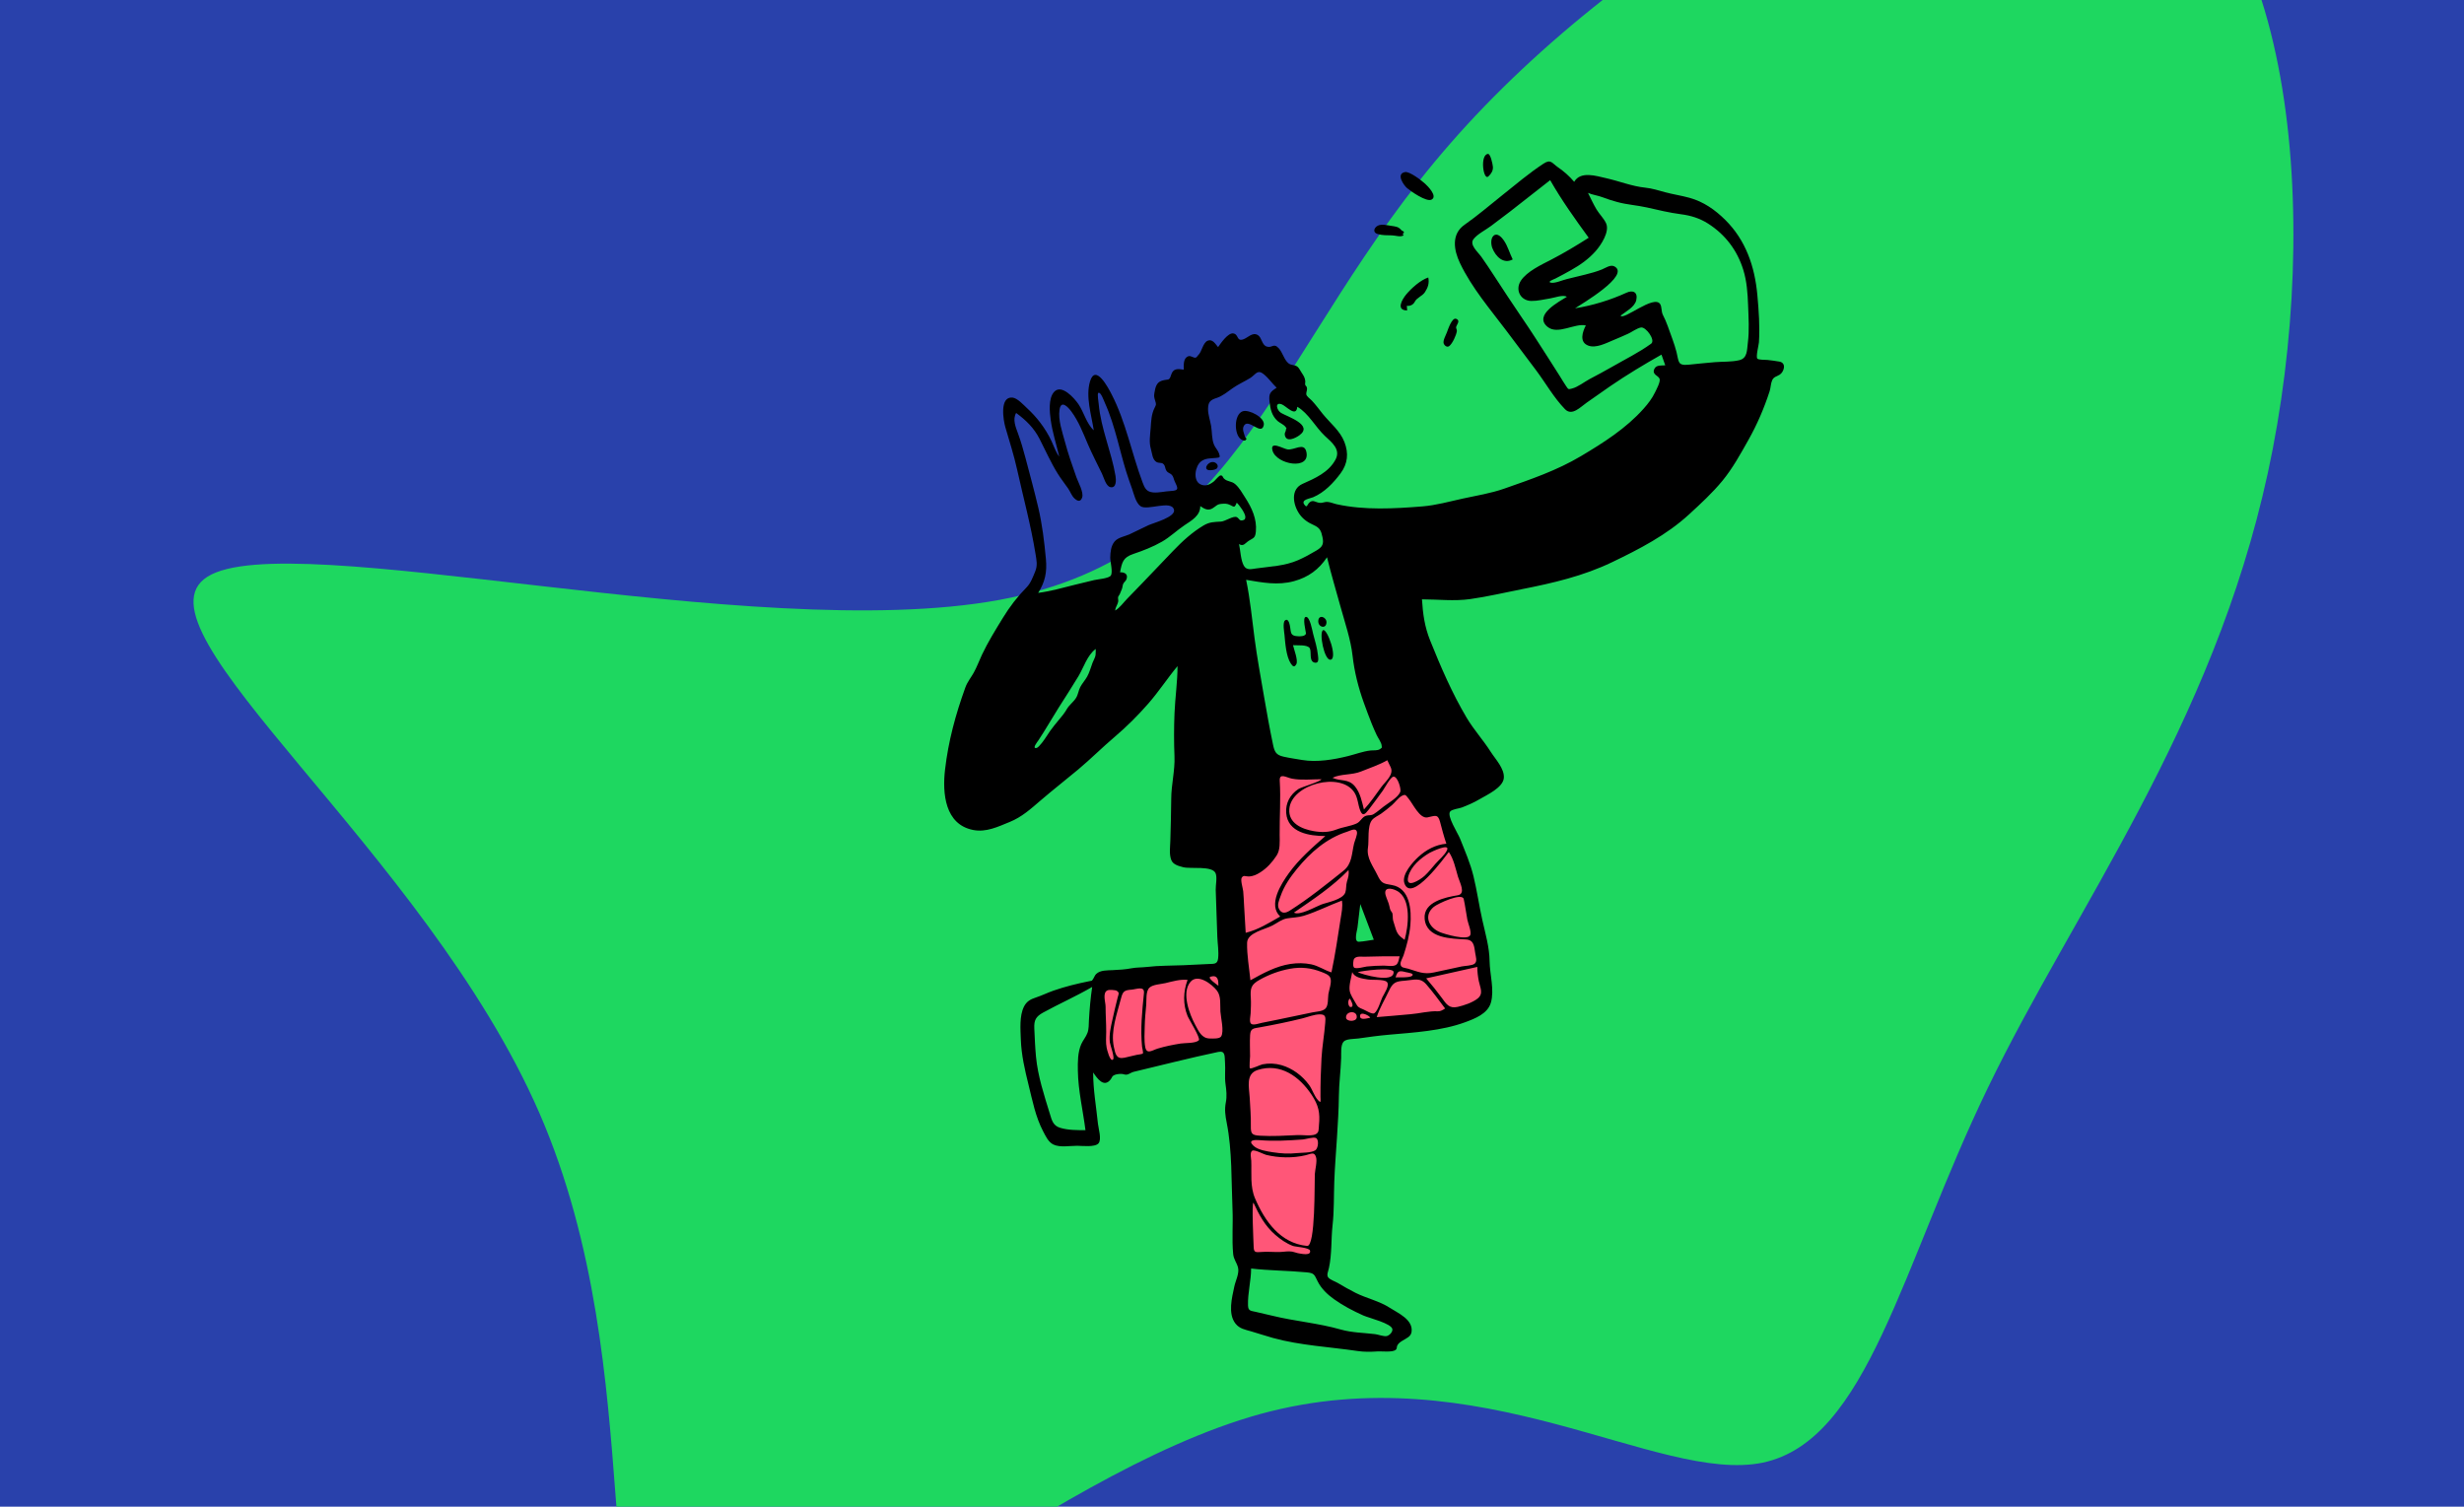 <?xml version="1.0" encoding="UTF-8"?>
<svg width="3871px" height="2367px" viewBox="0 0 3871 2367" version="1.1" xmlns="http://www.w3.org/2000/svg" xmlns:xlink="http://www.w3.org/1999/xlink">
    <!-- Generator: Sketch 57.1 (83088) - https://sketch.com -->
    <title>composition-12</title>
    <desc>Created with Sketch.</desc>
    <g id="composition-12" stroke="none" stroke-width="1" fill="none" fill-rule="evenodd">
        <rect fill="#2941AB" x="0" y="0" width="3871" height="2367"></rect>
        <path d="M3330.803,-281.633 C3605.473,-173.033 3649.802,342.165 3562.882,742.681 C3475.961,1143.198 3258.659,1428.164 3123.063,1708.786 C2987.466,1988.539 2934.445,2263.08 2769.295,2297.832 C2604.146,2331.715 2325.999,2126.678 1980.054,2221.378 C1633.241,2316.946 1217.759,2711.38 1066.517,2672.284 C914.406,2633.188 1026.534,2160.562 847.477,1748.751 C668.42,1336.94 197.31,986.814 325.952,906.016 C453.726,825.217 1182.122,1013.747 1569.788,942.505 C1956.586,871.264 2002.654,541.12 2278.193,225.746 C2552.862,-89.628 3057.003,-389.364 3330.803,-281.633 Z" id="Path" fill="#1ED760" fill-rule="nonzero"></path>
        <g id="Character/selfie" transform="translate(818, 190)">
            <path d="M1356.641,995.541 C1359.901,994.26 1369.496,988.196 1373.014,988.876 C1378.799,989.995 1388.389,1006.545 1392.317,1011.248 C1404.977,1026.418 1417.639,1041.588 1430.302,1056.758 C1435.369,1062.829 1442.677,1069.204 1446.287,1076.231 C1449.065,1081.636 1450.017,1089.09 1451.675,1094.884 C1472.265,1166.852 1492.402,1239.285 1507.399,1312.657 C1510.628,1328.449 1513.69,1344.352 1515.485,1360.383 C1516.37,1368.307 1518.697,1379.95 1515.247,1387.609 C1511.355,1396.239 1498.835,1399.826 1490.7,1402.501 C1474.877,1407.709 1458.308,1410.808 1441.916,1413.592 C1402.418,1420.295 1362.426,1424.188 1322.507,1427.339 C1310.312,1428.301 1297.758,1428.284 1285.64,1429.924 C1279.852,1430.706 1281.587,1429.153 1279.763,1433.039 C1277.223,1438.444 1278.908,1449.723 1278.606,1455.616 L1278.606,1455.616 L1276.476,1497.201 C1274.539,1535.011 1272.602,1572.821 1270.667,1610.631 C1268.703,1648.964 1266.742,1687.297 1264.775,1725.631 C1264.033,1740.154 1263.289,1754.68 1262.546,1769.206 C1262.149,1776.968 1263.332,1786.993 1261.25,1794.509 C1259.674,1800.194 1262.265,1798.518 1255.294,1798.856 C1239.149,1799.635 1222.422,1797.681 1206.273,1797.102 C1187.958,1796.448 1169.64,1795.792 1151.32,1795.138 C1146.089,1794.95 1140.243,1796.434 1138.135,1792.683 C1135.569,1788.117 1137.523,1775.562 1137.342,1770.462 C1136.834,1756.253 1136.325,1742.04 1135.817,1727.831 L1135.817,1727.831 L1131.631,1610.804 C1129.728,1557.605 1127.822,1504.403 1125.918,1451.199 C1105.55,1455.3 1085.179,1459.398 1064.809,1463.496 C1034.711,1469.553 1004.61,1475.61 974.51,1481.664 C960.705,1484.443 944.31,1490.782 930.055,1488.737 C915.896,1486.706 910.044,1480.659 909.248,1467.221 C908.395,1452.815 908.728,1438.297 908.921,1423.88 C909.239,1400.296 909.916,1376.718 910.807,1353.149 C951.023,1349.529 991.242,1345.906 1031.458,1342.283 C1052.872,1340.353 1074.288,1338.426 1095.7,1336.496 C1100.56,1336.059 1112.54,1336.998 1114.709,1333.334 C1118.082,1327.639 1114.328,1308.916 1114.227,1302.475 C1113.906,1282.18 1113.588,1261.884 1113.268,1241.589 C1112.097,1166.912 1110.926,1092.238 1109.752,1017.561 C1119.381,1017.877 1129.01,1018.164 1138.638,1018.434 C1180.529,1019.616 1222.627,1021.329 1264.53,1020.041 C1285.544,1019.396 1305.454,1013.728 1325.292,1007.039 C1335.841,1003.484 1346.282,999.612 1356.641,995.541 Z M1316.216,1197.293 L1294.816,1301.952 L1368.048,1297.1 L1316.216,1197.293 Z" id="Accent" fill="#FF5678"></path>
            <g id="Ink" stroke-width="1" transform="translate(665.34, 51.771)" fill="#000000">
                <path d="M1262.561,296.725 C1261.065,308.366 1262.13,321.057 1248.987,324.125 C1236.825,326.968 1223.479,326.17 1211.078,327.165 C1197.143,328.285 1183.248,329.815 1169.341,331.192 C1151.808,332.929 1154.309,326.192 1150.476,311.22 C1146.973,297.548 1141.383,283.904 1136.733,270.569 C1134.572,264.372 1131.991,258.671 1129.045,252.83 C1126.375,247.543 1127.645,240.35 1124.768,235.906 C1114.953,220.744 1067.079,262.206 1062.631,254.034 C1070.731,247.728 1084.751,240.673 1087.235,229.882 C1090.158,217.201 1082.099,213.415 1071.972,218.051 C1047.052,229.466 1018.294,238.387 991.117,242.547 C999.906,236.672 1079.403,190.371 1052.724,176.637 C1046.71,173.542 1038.68,179.368 1033.256,181.572 C1024.65,185.072 1015.661,187.418 1006.677,189.711 C997.21,192.127 987.72,194.451 978.2,196.648 C971.524,198.19 959.622,203.664 953.117,202.313 C946.513,200.94 958.212,196.841 960.128,195.875 C968.481,191.667 976.699,187.146 984.853,182.567 C999.321,174.443 1012.683,165.032 1023.687,152.471 C1031.989,142.993 1045.698,122.296 1039.918,109.19 C1036.569,101.593 1029.228,94.572 1024.915,87.375 C1019.88,78.969 1015.815,70.009 1011.442,61.251 C1018.762,64.469 1026.978,65.293 1034.449,68.181 C1041.92,71.071 1049.507,73.41 1057.28,75.558 C1072.873,79.867 1088.421,80.633 1103.874,84.128 C1121.366,88.083 1139.593,92.506 1157.364,94.791 C1172.837,96.778 1186.751,101.013 1200.01,109.448 C1227.084,126.679 1245.864,151.433 1255.365,182.044 C1260.93,199.977 1262.284,218.687 1262.939,237.344 C1263.631,257.016 1265.081,277.14 1262.561,296.725 M1110.616,298.172 C1091.71,311.952 1069.669,322.721 1049.38,334.444 C1037.769,341.15 1025.913,347.417 1014.071,353.704 C1005.667,358.164 995.456,366.373 986.207,368.661 C980.354,370.109 980.79,370.22 977.087,364.885 C973.548,359.79 970.457,354.306 967.144,349.06 C961.036,339.387 954.871,329.75 948.705,320.113 C934.883,298.51 921.087,276.911 906.563,255.768 C891.994,234.553 878.017,212.947 863.903,191.431 C857.343,181.428 850.823,171.386 843.862,161.658 C838.545,154.229 824.918,142.899 831.389,134.153 C837.401,126.029 851.095,119.28 859.196,113.131 C869.093,105.623 879.051,98.192 888.922,90.646 C910.144,74.424 930.809,57.496 952.011,41.252 C970.004,72.808 991.172,102.391 1012.524,131.728 C993.215,144.048 973.709,155.759 953.362,166.306 C938.335,174.096 915.345,184.622 905.853,199.399 C896.502,213.949 905.686,230.738 922.354,231.005 C932.322,231.164 942.258,228.524 952.03,227.016 C959.085,225.927 971.965,220.843 978.326,224.427 C966.893,231.72 925.416,252.977 947.775,271.612 C963.756,284.934 990.775,265.494 1008.038,269.495 C1002.776,279.592 997.307,295.699 1011.912,301.19 C1024.067,305.762 1039.976,297.243 1050.915,292.724 C1058.82,289.46 1066.674,286.086 1074.447,282.523 C1080.627,279.688 1088.028,273.946 1094.632,272.723 C1102.337,271.294 1118.027,292.767 1110.616,298.172 M759.147,1042.376 C769.965,1040.403 775.519,1035.93 778.926,1049.062 C781.978,1060.826 785.002,1072.156 788.934,1083.701 C772.037,1085.16 757.133,1093.227 744.812,1104.574 C736.037,1112.66 718.586,1131.958 722.913,1145.497 C733.423,1178.399 786.508,1104.588 792.816,1096.7 C800.538,1107.985 803.378,1122.759 807.216,1135.665 C809.948,1144.849 820.087,1162.456 806.684,1164.689 C787.869,1167.825 752.57,1174.829 754.801,1201.474 C757.437,1232.923 797.449,1232.745 819.897,1234.159 C832.553,1234.954 832.611,1245.094 834.413,1256.441 C835.22,1261.516 837.738,1268.374 833.428,1272.09 C829.602,1275.388 817.882,1275.479 812.902,1276.546 C798.384,1279.663 783.875,1282.84 769.358,1285.954 C752.878,1289.49 744.164,1284.538 728.758,1280.024 C723.053,1278.353 717.324,1279.058 716.904,1272.673 C716.647,1268.754 720.482,1262.697 721.737,1258.821 C726.71,1243.488 730.944,1227.704 732.372,1211.602 C734.452,1188.207 731.854,1153.13 703.043,1148.565 C689.337,1146.393 686.701,1145.685 680.514,1132.823 C673.82,1118.915 663.195,1106.034 665.764,1090.011 C667.621,1078.402 664.487,1056.432 671.898,1046.803 C675.324,1042.351 682.003,1039.695 686.561,1036.429 C692.37,1032.262 697.964,1027.801 703.378,1023.135 C707.932,1019.214 713.483,1011.547 718.646,1008.715 C724.954,1005.251 725.147,1007.612 729.676,1013.021 C736.362,1021.008 746.992,1044.594 759.147,1042.376 M789.722,1094.352 C785.973,1101.917 777.309,1108.95 771.792,1115.266 C766.241,1121.618 760.988,1128.33 754.796,1134.087 C747.982,1140.424 723.781,1155.729 729.112,1135.128 C733.261,1119.103 748.787,1106.125 762.453,1098.128 C765.098,1096.577 796.066,1081.552 789.722,1094.352 M816.198,1170.638 C818.598,1181.364 819.889,1192.42 821.937,1203.222 C822.988,1208.745 828.797,1222.087 826.428,1227.398 C822.417,1236.401 786.308,1225.743 778.822,1222.646 C761.005,1215.27 752.825,1196.338 769.257,1182.855 C775.488,1177.746 813.799,1159.917 816.198,1170.638 M839.87,1299.452 C841.882,1309.692 847.766,1319.184 838.039,1326.925 C829.963,1333.352 816.731,1337.738 806.78,1340.026 C793.216,1343.143 788.855,1335.544 781.675,1325.769 C773.955,1315.258 765.737,1305.103 757.21,1295.235 C783.988,1289.242 810.763,1283.247 837.543,1277.254 C837.526,1284.714 838.432,1292.142 839.87,1299.452 M775.709,1346.973 C761.745,1346.25 746.72,1350.453 732.558,1351.559 C714.871,1352.939 697.234,1354.948 679.533,1356.135 C684.067,1341.666 692.213,1328.763 698.586,1315.097 C704.978,1301.382 709.467,1299.898 724.173,1298.841 C737.801,1297.86 747.411,1293.171 757.468,1304.73 C767.932,1316.751 777.408,1329.816 786.961,1342.56 C783.711,1344.735 779.827,1347.187 775.709,1346.973 M675.89,1349.926 C672.445,1352.435 661.819,1345.301 658.239,1343.918 C651.274,1341.228 649.729,1340.361 646.094,1333.568 C642.971,1327.727 638.003,1321.089 637.025,1314.422 C635.733,1305.635 639.622,1294.064 641.039,1285.333 C644.809,1294.423 657.186,1295.478 665.549,1296.964 C671.874,1298.092 690.614,1296.297 695.382,1300.801 C700.651,1305.778 690.951,1319.654 688.423,1324.88 C685.407,1331.119 681.682,1345.708 675.89,1349.926 M669.139,1357.135 C664.993,1357.807 653.059,1361.93 653.298,1354.357 C653.565,1345.708 669.985,1355.039 669.139,1357.135 M648.11,1356.682 C647.354,1363.966 631.678,1363.361 631.319,1356.954 C630.71,1346.127 649.315,1345.05 648.11,1356.682 M630.187,1160.264 C626.18,1171.676 601.771,1175.759 592.396,1179.273 C583.836,1182.482 558.261,1197.295 549.433,1191.921 C579.314,1171.387 609.934,1151.265 635.252,1125.047 C636.288,1131.524 634.709,1136.934 632.799,1143.064 C631.076,1148.597 631.963,1155.208 630.187,1160.264 M622.757,1201.881 C618.456,1229.835 614.237,1258.159 608.419,1285.834 C597.331,1282.447 588.187,1275.58 576.538,1273.189 C565.908,1271.006 554.926,1270.953 544.21,1272.548 C521.369,1275.944 501.008,1287.241 481.08,1298.248 C479.239,1279.078 475.427,1258.561 475.878,1239.323 C476.251,1223.342 503.602,1218.611 516.008,1212.009 C523.513,1208.016 530.3,1202.399 538.851,1201.006 C547.65,1199.571 556.141,1199.614 564.834,1196.933 C585.383,1190.594 604.723,1180.543 624.855,1173.052 C626.501,1182.648 624.214,1192.424 622.757,1201.881 M603.554,1320.191 C602.641,1326.545 603.793,1337.885 598.95,1342.729 C594.389,1347.291 584.648,1347.44 578.634,1348.675 C560.314,1352.445 542.01,1356.251 523.716,1360.138 C515.531,1361.877 507.344,1363.539 499.126,1365.093 C495.206,1365.832 485.373,1369.592 482.072,1366.473 C478.94,1363.51 481.273,1354.049 481.441,1350.08 C481.779,1342.15 482.227,1334.197 481.728,1326.265 C480.774,1311.05 481.622,1305.224 495.784,1297.352 C510.83,1288.987 526.371,1283.262 543.306,1280.162 C560.453,1277.023 576.789,1278.741 593.11,1285.321 C597.651,1287.151 604.462,1289.408 606.578,1294.305 C609.452,1300.967 604.523,1313.439 603.554,1320.191 M582.928,1565.444 C576.213,1569.654 561.6,1568.936 553.885,1569.791 C541.429,1571.167 528.893,1570.381 516.519,1568.459 C507.204,1567.014 493.302,1565.013 486.164,1558.473 C476.02,1549.183 487.725,1548.757 495.488,1549.409 C518.056,1551.307 540.909,1549.983 563.455,1548.352 C567.845,1548.034 579.644,1544.18 583.877,1545.984 C589.288,1548.289 587.631,1562.496 582.928,1565.444 M570.132,1715.589 C528.084,1711.504 503.706,1676.689 488.457,1641.099 C480.273,1621.991 483.224,1601.942 482.417,1581.736 C482.27,1578.046 479.952,1568.886 483.747,1566.13 C487.313,1563.538 501.738,1571.547 505.638,1572.503 C525.638,1577.405 547.756,1577.875 567.799,1573.113 C576.483,1571.051 581.345,1567.216 584.104,1575.82 C586.325,1582.75 582.68,1595.518 582.282,1602.78 C581.595,1615.341 583.564,1716.892 570.132,1715.589 M486.135,1715.627 C485.973,1709.529 482.896,1647.904 485.882,1647.718 C494.753,1666.852 503.865,1683.968 520.015,1698.044 C528.264,1705.239 537.54,1711.721 547.857,1715.582 C551.734,1717.032 573.698,1718.132 574.775,1722.94 C576.656,1731.356 561.663,1727.96 557.215,1727.276 C553.647,1726.724 550.435,1725.204 546.935,1724.568 C540.265,1723.359 533.963,1724.985 527.265,1725.12 C517.088,1725.327 507.094,1724.26 496.912,1725.142 C487.604,1725.944 486.383,1724.874 486.135,1715.627 M492.341,1439.216 C528.337,1427.583 558.42,1449.614 577.418,1478.451 C588.25,1494.895 590.671,1506.393 588.778,1525.865 C588.098,1532.835 589.351,1537.554 582.942,1540.394 C576.598,1543.207 562.186,1541.121 555.321,1541.442 C535.582,1542.364 515.917,1543.59 496.177,1542.419 C483.354,1541.661 481.542,1539.488 481.764,1527.043 C482.029,1512.061 480.783,1497.147 479.935,1482.141 C479.017,1465.907 473.442,1445.322 492.341,1439.216 M480.562,1417.637 C480.583,1406.63 479.923,1395.336 480.596,1384.345 C481.265,1373.448 485.903,1373.988 496.191,1372.128 C518.47,1368.101 540.721,1363.595 562.699,1358.134 C571.392,1355.976 581.215,1351.833 590.271,1351.799 C599.774,1351.763 599.27,1356.648 598.637,1365.061 C597.227,1383.697 593.813,1402.058 592.775,1420.595 C591.654,1440.601 591.067,1460.865 591.156,1480.893 C591.187,1487.654 592.83,1492.662 587.067,1486.334 C581.294,1479.997 578.47,1469.898 573.317,1462.775 C562.762,1448.191 547.074,1436.458 529.664,1431.518 C520.039,1428.787 509.915,1428.312 500.102,1430.29 C497.124,1430.89 482.21,1438.007 480.311,1436.601 C479.027,1435.649 480.559,1418.083 480.562,1417.637 M612.247,1799.15 C626.525,1809.372 642.335,1817.631 658.34,1824.802 C667.346,1828.836 702.995,1837.327 704.132,1846.407 C704.74,1851.251 698.832,1856.68 694.962,1857.253 C690.055,1857.981 681.966,1854.775 676.967,1854.168 C658.786,1851.961 640.641,1851.947 622.901,1846.886 C587.484,1836.78 550.763,1833.933 514.977,1825.122 C506.462,1823.026 497.928,1821.061 489.37,1819.163 C481.241,1817.359 477.598,1817.667 477.312,1808.982 C476.678,1789.917 482.147,1770.386 482.191,1751.085 C511.141,1754.39 540.191,1754.346 569.221,1757.066 C581.66,1758.229 581.371,1760.587 586.821,1771.455 C592.481,1782.73 602.106,1791.89 612.247,1799.15 M471.091,1179.779 C470.724,1172.722 470.438,1165.645 469.799,1158.607 C469.37,1153.879 465.05,1140.663 467.486,1136.98 C470.38,1132.608 473.295,1135.277 478.473,1135.154 C485.299,1134.993 491.014,1132.249 496.642,1128.658 C507.301,1121.861 515.225,1112.913 522.142,1102.469 C528.228,1093.277 527.096,1080.721 527.021,1069.716 C526.829,1041.258 528.903,1013.501 527.166,984.917 C526.368,971.788 537.577,979.84 546.629,981.54 C561.434,984.32 577.526,982.396 592.572,982.432 C592.013,985.931 561.244,994.619 556.273,997.926 C543.547,1006.388 536.126,1019.927 537.287,1035.362 C539.622,1066.414 573.825,1071.604 598.817,1071.665 C578.083,1089.997 557.719,1107.474 541.422,1130.089 C529.407,1146.764 508.243,1179.639 527.886,1198.087 C510.522,1207.948 493.312,1218.917 473.673,1223.662 C472.794,1209.037 471.852,1194.412 471.091,1179.779 M463.207,612.943 C470.276,617.484 473.249,611.065 478.63,607.741 C486.207,603.056 488.715,603.516 489.676,593.055 C491.454,573.654 483.292,556.092 473.042,540.214 C468.385,532.998 463.737,524.404 457.162,518.763 C451.168,513.621 445.108,515.391 439.555,510.075 C437.374,507.984 437.842,505.034 434.237,505.118 C431.864,505.174 426.096,512.525 424.135,514.148 C417.943,519.274 410.368,523.176 402.253,518.949 C390.438,512.797 394.232,490.469 403.41,483.236 C410.476,477.667 418.827,478.527 426.872,477.628 C432.905,476.956 434.16,477.219 431.679,470.316 C429.939,465.481 425.93,461.71 423.949,456.981 C420.143,447.903 420.971,436.869 419.328,427.261 C417.851,418.653 414.399,409.341 414.524,400.597 C414.688,389.465 418.326,386.572 427.973,383.45 C437.319,380.427 445.058,373.763 453.018,368.163 C462.029,361.823 471.898,357.637 481.157,351.849 C487.443,347.918 491.5,339.972 498.413,343.684 C506.626,348.094 515.312,360.862 522.297,367.387 C512.076,373.874 509.7,376.711 511.108,389.409 C512.401,401.05 514.772,411.424 523.672,419.534 C527.091,422.651 533.469,425.146 536.119,428.74 C539.21,432.926 537.201,429.236 536.81,433.962 C536.603,436.51 534.587,438.177 535.025,441.123 C536.986,454.207 552.018,446.485 558.213,441.939 C580.345,425.7 539.02,412.804 529.204,406.889 C522.427,402.801 519.075,389.756 529.814,393.222 C536.957,395.527 553.095,415.071 554.734,397.257 C572.447,407.544 583.378,429.402 598.232,443.223 C608.941,453.19 623.33,464.246 614.828,480.165 C603.995,500.455 582.511,509.666 562.899,518.421 C543.875,526.912 547.826,550.94 557.993,565.647 C563.872,574.15 571.575,579.131 580.841,583.262 C590.308,587.484 592.274,592.443 594.341,602.237 C596.637,613.1 594.199,617.479 584.79,623.091 C575.606,628.573 566.002,633.882 556.196,638.172 C534.991,647.45 512.994,648.035 490.44,651.197 C482.535,652.305 474.955,654.613 470.643,646.778 C465.793,637.96 465.436,622.773 463.207,612.943 M459.798,570.744 C454.49,567.948 441.677,577.238 434.967,577.645 C424.113,578.302 416.986,578.054 407.351,583.811 C389.137,594.693 374.023,608.704 359.417,623.898 C342.966,641.011 326.609,658.214 310.214,675.378 C302.783,683.153 295.314,690.887 287.766,698.544 C281.817,704.58 276.001,713.068 268.638,717.375 C269.021,712.259 272.158,708.639 273.271,703.896 C273.919,701.124 272.787,698.771 273.206,696.116 C273.343,695.254 275.659,692.258 276.011,691.275 C276.95,688.681 278.1,686.118 279.215,683.425 C280.256,680.911 280.104,678.304 281.159,675.679 C282.246,672.972 285.219,671.18 286.25,668.513 C289.274,660.709 284.27,657.091 276.266,657.274 C279.398,641.659 280.767,634.021 297.095,628.515 C312.695,623.255 327.934,617.349 342.265,609.128 C354.989,601.83 365.605,591.311 377.837,583.177 C388.787,575.894 402.419,568.263 402.306,553.327 C408.515,557.537 414.334,561.081 421.436,556.889 C427.431,553.349 428.226,550.499 435.155,549.832 C440.812,549.29 444.318,549.146 449.366,551.634 C455.307,554.558 456.119,556.593 459.579,547.98 C463.511,551.289 473.452,565.074 473.119,570.53 C472.939,573.536 472.483,574.892 468.758,575.684 C463.475,576.807 463.68,572.789 459.798,570.744 M435.047,1386.537 C432.464,1390.494 421.576,1389.765 417.372,1389.712 C404.554,1389.545 400.073,1378.788 394.449,1368.395 C385.583,1352.009 372.332,1317.97 386.877,1300.772 C398.357,1287.2 420.718,1304.301 428.551,1314.552 C435.314,1323.409 433.305,1336.692 433.934,1347.319 C434.464,1356.277 440.15,1378.726 435.047,1386.537 M400.029,1392.472 C394.905,1397.595 378.273,1396.511 371.483,1397.612 C359.364,1399.573 347.313,1401.931 335.555,1405.51 C326.802,1408.174 318.15,1415.342 315.842,1403.142 C313.905,1392.886 314.869,1380.583 315.054,1370.23 C315.254,1359.062 316.423,1348.035 317.394,1336.916 C318.051,1329.397 316.406,1315.564 322.545,1309.793 C327.836,1304.819 340.699,1304.34 347.568,1302.692 C358.846,1299.987 370.631,1296.434 382.354,1297.646 C375.514,1316.209 374.934,1335.676 382.268,1354.174 C384.359,1359.454 403.195,1389.307 400.029,1392.472 M313.837,1318.519 C310.98,1346.443 308.106,1374.542 310.857,1402.605 C311.023,1404.279 313.023,1411.946 312.153,1413.145 C311.255,1414.388 304.137,1415.031 302.521,1415.412 C296.102,1416.934 289.693,1418.548 283.234,1419.899 C270.662,1422.527 269.021,1414.586 266.554,1402.935 C261.27,1377.974 271.515,1350.911 277.721,1326.937 C280.745,1315.263 282.986,1313.919 294.466,1312.95 C302.456,1312.278 315.052,1306.654 313.837,1318.519 M265.289,1422.695 C260.485,1427.065 255.683,1406.449 255.259,1404.349 C253.58,1396.005 254.514,1387.544 254.539,1379.07 C254.58,1365.835 253.568,1352.659 253.548,1339.486 C253.536,1332.362 248.197,1317.794 256.63,1314.025 C259.104,1312.919 268.934,1313.379 271.165,1314.834 C275.799,1317.859 273.972,1319.82 272.599,1325.083 C269.525,1336.895 266.867,1348.765 264.19,1360.675 C261.564,1372.352 258.974,1383.589 260.225,1395.649 C260.637,1399.638 268.351,1419.911 265.289,1422.695 M418.509,1292.59 C430.221,1289.29 430.847,1298.263 430.828,1306.849 C429.043,1305.481 412.399,1294.312 418.509,1292.59 M261.849,662.284 C258.979,667.013 240.803,668.304 235.608,669.549 C225.39,671.996 215.167,674.426 204.976,676.975 C185.882,681.749 167.258,687.134 147.684,689.632 C158.432,672.425 161.776,657.566 159.777,636.093 C157.254,608.981 154.047,582.144 147.804,555.606 C141.651,529.436 134.527,503.442 127.665,477.448 C124.294,464.677 120.649,452.15 116.165,439.723 C112.57,429.764 106.956,417.227 113.057,407.016 C128.539,418.311 140.957,430.479 149.787,447.636 C159.249,466.028 167.508,484.91 178.487,502.505 C183.509,510.55 189.371,517.886 194.741,525.673 C197.936,530.308 200.263,536.992 204.333,540.901 C209.024,545.405 214.025,547.529 216.707,539.928 C219.584,531.77 210.407,515.627 207.698,507.965 C201.157,489.469 194.671,471.012 189.626,452.039 C185.544,436.703 178.798,418.161 181.186,401.98 C183.55,385.96 194.421,397.425 199.921,404.873 C211.262,420.228 218.051,438.127 225.501,455.534 C232.348,471.527 240.335,486.774 247.913,502.396 C250.549,507.833 254.023,521.875 260.928,523.491 C270.965,525.844 270.115,511.711 269.156,505.976 C262.795,467.96 246.19,431.558 242.745,392.883 C242.579,391.035 240.179,376.665 242.109,375.466 C245.85,373.139 250.898,387.716 252.512,391.288 C260.909,409.866 266.756,429.451 272.122,449.076 C276.685,465.766 280.812,482.583 285.935,499.113 C288.749,508.201 291.975,517.137 295.155,526.1 C298.032,534.219 300.952,548.096 308.455,553.445 C319.099,561.035 357.191,542.989 361.051,559.122 C363.798,570.59 328.477,579.825 320.955,583.307 C311.052,587.891 301.338,592.911 291.43,597.499 C283.93,600.97 273.151,602.394 267.725,608.926 C261.976,615.846 261.056,625.562 260.885,634.147 C260.752,640.643 265.255,656.677 261.849,662.284 M237.777,787.503 C237.273,791.106 234.408,795.877 233.119,799.307 C230.496,806.295 228.265,814.643 224.614,821.171 C221.475,826.792 216.842,831.819 213.809,837.525 C210.932,842.94 210.549,849.183 207.188,854.605 C203.342,860.8 196.986,865.256 193.168,871.412 C191.286,874.45 189.342,877.918 186.682,881.153 C177.264,892.611 167.913,903.421 160.338,915.695 C158.401,918.839 148.939,932.556 145.173,933.298 C137.302,934.844 146.465,923.656 148.004,921.341 C159.157,904.606 169.062,886.987 179.827,869.991 C190.255,853.536 200.926,837.207 210.961,820.503 C219.145,806.885 224.805,787.334 238.107,777.74 C238.157,781.002 238.049,784.256 237.777,787.503 M601.446,633.694 C607.925,660.324 615.673,686.13 622.976,712.522 C629.753,737.01 638.772,763.216 641.581,788.461 C644.364,813.47 650.758,838.773 659.357,862.51 C663.332,873.494 667.421,884.518 671.736,895.374 C674.107,901.337 676.757,907.166 679.449,912.99 C681.538,917.516 687.057,924.843 687.269,929.639 C687.438,933.478 688.773,931.944 684.983,934.83 C681.058,937.819 674.259,936.732 669.688,937.26 C657.767,938.638 646.142,943.123 634.519,946.027 C612.105,951.628 585.388,956.074 562.419,952.177 C552.758,950.536 542.723,949.115 533.17,946.979 C521.415,944.349 518.998,939.486 516.586,927.934 C511.31,902.679 506.766,877.489 502.41,852.066 C497.23,821.826 491.623,791.619 487.626,761.191 C483.588,730.408 480.687,699.594 474.36,669.147 C499.882,673.415 523.918,678.235 549.515,671.242 C572.182,665.05 588.546,652.946 601.446,633.694 M701.354,963.387 C707.06,975.146 693.307,985.717 686.643,994.774 C677.854,1006.711 669.645,1019.183 659.422,1029.981 C656.355,1017.711 653.664,1003.905 645.482,993.827 C635.03,980.958 622.831,986.216 610.028,980.129 C623.455,973.597 640.6,976.09 654.844,970.266 C668.896,964.521 683.082,960.012 696.155,952.55 C697.892,956.161 699.608,959.781 701.354,963.387 M651.558,1237.726 C642.976,1238.203 648.717,1220.107 649.274,1215.61 C650.806,1203.249 652.355,1190.89 653.698,1178.507 C660.779,1197.177 667.857,1215.846 674.933,1234.513 C667.154,1235.623 659.425,1237.29 651.558,1237.726 M637.598,1327.222 C638.769,1329.823 644.229,1338.494 639.918,1340.093 C634.011,1342.283 633.3,1327.923 637.598,1327.222 M627.359,1126.1 C600.02,1147.925 572.871,1169.805 543.292,1188.595 C536.81,1192.711 530.284,1194.433 525.988,1186.27 C522.612,1179.851 526.178,1172.621 528.344,1166.336 C533.866,1150.316 543.487,1136.39 554.148,1123.352 C575.442,1097.314 600.786,1075.075 633.124,1064.81 C638.415,1063.128 646.583,1058.061 648.435,1065.06 C649.527,1069.177 644.908,1079.457 643.971,1083.32 C640.109,1099.275 640.952,1115.254 627.359,1126.1 M706.055,1285.266 C706.657,1303.798 655.991,1288.85 649.679,1285.538 C656.302,1283.317 705.783,1276.934 706.055,1285.266 M724.87,1285.381 C727.879,1286.183 739.424,1287.202 735.112,1291.147 C731.252,1294.679 713.772,1293.262 709.139,1293.696 C712.252,1283.471 714.615,1282.652 724.87,1285.381 M715.483,1260.558 C714.35,1264.681 713.89,1270.97 710.194,1273.796 C705.59,1277.317 695.806,1275.178 690.594,1275.207 C681.742,1275.253 672.9,1275.706 664.091,1276.585 C660.721,1276.92 647.069,1281.034 643.911,1278.227 C641.591,1276.166 642.455,1266.495 644.144,1264.322 C647.614,1259.854 655.603,1261.401 660.61,1261.222 C678.931,1260.567 697.152,1260.514 715.483,1260.558 M703.72,1192.058 C701.135,1188.216 700.673,1188.257 699.569,1182.453 C698.391,1176.241 695.391,1170.927 693.628,1164.925 C689.749,1151.716 702.145,1152.889 711.238,1157.733 C734.825,1170.299 729.132,1214.203 723.299,1234.759 C714.818,1228.525 711.688,1225.697 708.77,1215.639 C707.662,1211.816 706.419,1208.061 705.265,1204.26 C704.417,1201.462 705.007,1193.973 703.72,1192.058 M705.763,978.368 C712.348,977.573 718.374,998.004 716.492,1002.426 C712.642,1011.47 697.928,1019.549 690.435,1025.322 C685.445,1029.164 680.489,1033.572 675.158,1036.922 C670.206,1040.032 667.359,1038.288 662.754,1039.781 C656.092,1041.937 654.478,1048.985 647.66,1052.015 C638.066,1056.278 626.438,1057.471 616.418,1061.32 C604.26,1065.99 593.117,1066.118 580.369,1063.904 C562.036,1060.722 540.547,1051.627 542.2,1029.354 C545.113,990.055 623.169,969.919 644.455,1003.24 C649.997,1011.913 649.91,1022.023 653.507,1031.339 C657.403,1041.422 661.181,1037.46 667.04,1030.034 C674.707,1020.317 681.829,1010.08 689.194,1000.133 C691.577,996.917 701.01,978.946 705.763,978.368 M227.409,1360.998 C227.036,1367.682 227.436,1374.46 225.111,1380.838 C222.769,1387.269 218.02,1392.469 215.285,1398.72 C209.742,1411.387 209.783,1426.713 210.004,1440.286 C210.52,1471.866 217.998,1502.537 221.955,1533.739 C208.787,1533.707 195.177,1533.857 182.415,1530.092 C171.016,1526.73 169.197,1518.4 165.973,1507.904 C156.921,1478.422 147.144,1449.068 144.222,1418.194 C142.832,1403.482 142.246,1388.649 141.581,1373.889 C141,1360.94 143.909,1355.292 155.599,1348.883 C181.008,1334.946 207.347,1323.344 232.495,1308.745 C229.925,1326.066 228.387,1343.521 227.409,1360.998 M1312.134,326.31 C1305.946,325.176 1299.701,324.465 1293.459,323.721 C1290.201,323.331 1280.051,323.873 1277.612,321.751 C1274.712,319.224 1279.735,300.121 1279.993,296.021 C1281.564,271.369 1279.737,245.955 1277.475,221.397 C1273.384,176.938 1259.4,135.75 1227.137,103.737 C1211.078,87.801 1193.025,75.158 1171.093,69.057 C1158.316,65.502 1145.149,63.607 1132.343,60.16 C1122.014,57.375 1112.375,54.189 1101.643,53.086 C1080.241,50.884 1060.675,42.798 1039.788,38.121 C1024.421,34.679 999.706,26.516 989.744,43.865 C981.901,34.669 974.013,27.764 964.123,20.904 C954.649,14.333 953.1,7.769 941.499,15.357 C918.959,30.1 897.849,48.085 876.796,64.859 C857.133,80.525 838.109,96.93 817.502,111.336 C796.485,126.031 800.47,150.968 810.353,171.641 C828.949,210.553 857.629,243.819 882.735,277.174 C898.461,298.069 914.237,318.99 929.9,339.926 C944.874,359.937 957.825,383.096 975.321,401.074 C986.354,412.407 999.521,397.587 1009.476,390.739 C1021.834,382.234 1033.974,373.414 1046.346,364.933 C1072.11,347.268 1099.677,330.723 1126.876,315.346 C1128.854,320.953 1130.833,326.561 1132.811,332.168 C1126.838,332.616 1118.767,331.282 1115.728,337.703 C1111.384,346.875 1122.041,348.079 1123.908,353.337 C1125.578,358.034 1118.735,370.439 1116.711,374.671 C1112.16,384.207 1105.804,392.427 1098.803,400.277 C1071.105,431.341 1036.051,453.561 1000.487,474.74 C962.429,497.401 921.639,511.236 879.974,525.84 C858.786,533.263 836.796,536.712 814.933,541.467 C793.866,546.048 772.818,552.065 751.291,553.794 C707.248,557.328 660.511,559.977 617.001,550.48 C612.237,549.442 607.197,547.19 602.352,546.761 C598.468,546.417 595.591,548.045 591.924,548.254 C584.051,548.705 579.538,541.664 573.283,548.206 C570.153,551.477 570.098,556.971 565.737,550.865 C560.188,543.098 574.37,541.595 579.625,539.381 C597.319,531.929 611.541,516.928 622.783,501.763 C634.018,486.61 635.632,470.426 628.792,452.684 C621.954,434.95 606.402,422.928 594.726,408.527 C589.079,401.554 583.882,394.176 577.68,387.665 C574.37,384.187 569.035,380.859 568.828,377.352 C568.587,373.276 571.028,371.251 569.568,366.296 C569.19,365.007 567.571,364.275 567.226,362.859 C566.682,360.602 567.525,358.665 567.24,356.466 C566.585,351.423 564.607,348.255 561.807,344.122 C560.063,341.54 557.512,336.371 555.112,334.437 C550.905,331.045 545.168,332.428 540.892,328.991 C534.124,323.555 531.744,312.099 525.756,305.499 C517.328,296.212 515.531,305.596 506.602,302.636 C498.967,300.102 499.056,288.615 492.886,284.73 C484.195,279.257 476.876,289.325 469.158,291.568 C459.005,294.518 462.906,283.065 453.857,282.022 C445.684,281.078 434.365,297.654 430.288,303.541 C426.137,298.702 421.595,290.457 414.124,293.41 C406.282,296.513 404.887,310.945 399.155,316.095 C397.157,317.885 397.579,319.207 395.122,320.031 C391.948,321.093 387.72,316.488 383.617,317.892 C375.341,320.724 376.35,331.768 376.333,338.922 C366.568,337.496 359.757,336.768 356.488,347.292 C353.288,357.591 352.074,353.046 341.779,356.392 C332.903,359.275 331.662,367.703 330.197,375.945 C329.291,381.071 330.129,383.164 331.508,387.836 C333.247,393.723 333.247,393.649 330.411,399.268 C325.47,409.071 325.173,419.871 324.383,430.66 C323.545,442.173 321.53,452.653 324.802,463.897 C326.826,470.855 326.98,480.324 333.796,484.221 C336.5,485.765 341.092,484.919 343.393,486.451 C347.785,489.375 346.448,493.826 349.373,498.097 C351.565,501.293 355.1,501.601 357.555,504.193 C360.225,507.014 360.384,510.451 361.904,513.893 C366.405,524.086 370.638,529.017 355.967,529.6 C346.918,529.958 337.263,532.673 328.25,531.84 C317.613,530.859 314.967,524.915 311.582,515.863 C294.519,470.248 285.349,420.806 262.877,377.429 C257.943,367.905 237.69,328.996 229.13,357.345 C221.911,381.256 231.382,410.437 235.013,434.237 C223.619,423.969 219.405,405.475 210.753,392.938 C204.364,383.677 184.354,360.932 172.626,373.965 C163.381,384.238 165.691,406.019 167.397,418.301 C170.093,437.729 176.302,456.454 180.738,475.509 C175.153,468.206 172.399,459.286 168.525,451.063 C163.665,440.752 157.601,430.966 150.691,421.904 C144.653,413.985 137.902,406.624 130.582,399.872 C124.988,394.708 114.967,383.407 107.021,382.795 C86.573,381.227 93.004,418.732 96.119,429.455 C102.574,451.68 109.573,473.29 114.584,495.963 C124.381,540.258 136.247,583.529 143.463,628.388 C145.06,638.335 146.985,646.274 143.051,655.834 C139.584,664.257 135.987,674.33 129.59,680.807 C115.11,695.473 103.087,711.134 92.264,728.806 C80.67,747.733 68.737,766.88 59.273,786.973 C54.922,796.217 51.363,806.215 46.361,815.108 C41.846,823.134 36.418,829.476 33.209,838.361 C17.873,880.818 6.518,922.534 1.319,967.491 C-2.951,1004.401 1.027,1053.499 45.598,1062.136 C66.072,1066.103 84.455,1057.025 102.918,1049.532 C122.015,1041.783 135.823,1029.186 151.399,1015.799 C170.753,999.165 190.847,983.557 210.407,967.199 C229.975,950.833 248.05,932.684 267.513,916.141 C286.737,899.798 304.128,882.442 320.752,863.464 C337.244,844.638 350.64,823.782 366.607,804.693 C366.547,829.408 362.877,853.897 361.848,878.578 C360.906,901.207 360.885,923.815 361.798,946.432 C362.711,969.037 356.738,990.554 356.69,1013.111 C356.639,1035.114 355.767,1056.989 355.285,1078.968 C355.069,1088.829 353.136,1099.889 356.82,1109.401 C359.572,1116.504 368.219,1118.725 375.596,1120.64 C386.997,1123.597 421.299,1117.901 426.39,1130.079 C429.17,1136.725 426.371,1148.823 426.588,1156.167 C426.949,1168.268 427.392,1180.367 427.807,1192.465 C428.236,1204.961 428.652,1217.457 429.108,1229.951 C429.513,1240.959 431.654,1253.223 430.327,1264.122 C429.192,1273.463 423.745,1272.242 415.112,1272.721 C402.082,1273.442 389.048,1274.02 376.011,1274.588 C356.888,1275.426 336.931,1275.043 318.598,1277.3 C310.898,1278.247 302.485,1277.845 294.363,1279.388 C284.176,1281.325 274.767,1281.816 264.436,1282.329 C256.107,1282.741 245.4,1282.137 238.856,1288.293 C236.586,1290.43 236.078,1292.976 234.469,1295.353 C231.455,1299.807 233.131,1298.636 228.185,1299.638 C208.867,1303.55 190.52,1307.965 171.628,1314.547 C162.171,1317.842 153.397,1322.267 143.897,1325.367 C135.57,1328.084 129.467,1331.43 125.352,1339.602 C117.998,1354.198 119.861,1375.315 120.393,1391.046 C121.232,1415.588 126.684,1438.951 132.565,1462.686 C138.683,1487.377 143.48,1512.731 155.379,1535.415 C159.29,1542.87 163.511,1552.379 171.498,1556.264 C181.81,1561.279 197.668,1558.239 208.922,1558.259 C216.476,1558.271 236.707,1560.865 242.352,1554.533 C247.819,1548.4 242.318,1531.106 241.547,1523.497 C238.842,1496.829 233.972,1469.915 234.037,1443.065 C240.198,1452.168 250.881,1467.879 261.571,1453.933 C264.202,1450.501 263.176,1448.906 267.848,1446.917 C270.433,1445.816 275.881,1445.142 278.695,1445.332 C282.523,1445.59 283.94,1447.129 287.457,1446.375 C290.57,1445.708 294.071,1442.921 297.642,1442.073 C341.894,1431.557 385.891,1420.222 430.334,1410.852 C442.085,1408.374 440.415,1417.394 441.191,1427.551 C442.048,1438.785 440.412,1450.132 441.971,1461.241 C443.328,1470.907 444.383,1480.327 442.472,1490.051 C440.22,1501.518 441.67,1511.088 443.913,1522.445 C452.558,1566.241 451.014,1613.742 452.963,1658.254 C453.977,1681.437 451.799,1705.106 453.979,1728.164 C454.803,1736.874 459.666,1741.687 461.636,1749.609 C463.899,1758.706 457.728,1770.289 455.852,1779.102 C452.081,1796.791 445.455,1822.111 457.574,1837.502 C464.118,1845.817 472.698,1847.021 482.386,1849.832 C493.979,1853.197 505.407,1857.118 517.056,1860.305 C559.617,1871.953 605.609,1874.232 649.231,1880.651 C659.911,1882.221 669.818,1882.074 680.569,1881.33 C687.195,1880.87 703.516,1883.05 709.026,1879.085 C711.977,1876.963 710.481,1874.306 711.982,1871.712 C714.112,1868.027 716.695,1866.529 720.323,1864.236 C726.332,1860.44 733.281,1858.221 734.295,1850.384 C736.774,1831.184 712.78,1821.013 699.95,1812.713 C683.554,1802.1 663.749,1798.003 646.349,1789.342 C636.748,1784.563 627.486,1779.148 618.237,1773.726 C614.225,1771.375 606.094,1768.714 603.299,1765.012 C600.446,1761.235 603.239,1755.845 604.419,1750.447 C609.296,1728.145 607.648,1705.34 610.17,1682.802 C612.693,1660.229 612.006,1637.515 612.837,1614.826 C613.695,1591.459 615.625,1568.151 617.107,1544.819 C618.47,1523.268 619.846,1501.371 620.075,1479.8 C620.289,1459.796 623.017,1440.17 623.663,1420.036 C623.882,1413.203 622.655,1400.808 627.192,1395.02 C631.173,1389.943 644.349,1390.581 650.495,1389.69 C667.062,1387.286 682.829,1385.178 699.208,1383.728 C738.181,1380.279 781.552,1377.741 818.405,1364.158 C833.603,1358.558 853.828,1350.906 858.87,1333.455 C864.67,1313.396 857.099,1288.741 856.849,1268.232 C856.581,1246.335 850.233,1224.97 845.472,1203.752 C840.345,1180.911 837.116,1157.677 831.577,1134.923 C826.493,1114.042 818.249,1095.551 810.454,1075.728 C807.291,1067.688 789.281,1039.984 794.868,1033.15 C797.878,1029.47 808.717,1028.538 813.114,1026.854 C822.593,1023.229 832.088,1019.106 840.829,1013.942 C852.498,1007.046 878.049,995.638 879.227,980.317 C880.347,965.672 865.956,950.874 858.641,939.375 C846.855,920.843 831.989,904.642 820.764,885.744 C798.078,847.552 780.036,805.722 763.496,764.565 C754.844,743.032 752.018,722.756 750.594,699.773 C775.719,699.833 801.292,702.923 826.257,699.411 C853.428,695.586 880.634,689.148 907.566,683.842 C956.61,674.176 1003.701,663.262 1049.134,641.498 C1091.681,621.118 1134.851,598.812 1170.078,566.461 C1188.293,549.733 1206.874,532.685 1222.602,513.556 C1238.762,493.906 1250.917,471.58 1263.383,449.519 C1277.143,425.17 1288.095,399.581 1296.755,372.946 C1298.497,367.592 1298.506,360.773 1300.735,355.715 C1303.25,350.004 1307.826,349.855 1312.603,346.846 C1319.323,342.614 1323.797,328.451 1312.134,326.31" id="ink-shape"></path>
                <path d="M727.187,53.737 C732.931,58.67 757.685,76.049 765.681,71.823 C775.546,66.606 759.927,50.893 755.722,47.019 C750.371,42.09 731.248,27.18 723.926,28.564 C709.292,31.332 722.019,49.297 727.187,53.737" id="ink-shape"></path>
                <path d="M739.414,232.094 C742.66,225.708 751.291,223.36 755.282,217.181 C760.084,209.752 762.289,203.251 760.519,194.141 C748.228,198.277 734.246,210.797 726.023,220.588 C719.15,228.77 709.387,245.868 727.323,245.911 C727.167,243.477 727.011,241.041 726.852,238.609 C732.231,239.391 736.971,236.907 739.414,232.094" id="ink-shape"></path>
                <path d="M680.866,125.849 C688.789,128.126 695.328,127.804 703.423,127.982 C709.298,128.113 717.325,131.341 722.086,127.702 C717.861,125.256 723.2,125.121 722.154,122.735 C721.276,120.747 719.607,121.398 718.252,119.789 C713.416,114.053 709.21,114.123 701.543,112.93 C695.6,112.001 686.862,109.86 681.153,112.813 C675.144,115.922 672.819,123.536 680.866,125.849" id="ink-shape"></path>
                <path d="M793.65,301.771 C798.774,297.473 804.36,285.031 805.396,278.612 C805.801,276.098 803.989,274.17 804.205,272.319 C804.62,268.792 811.87,261.973 804.275,259.078 C797.632,256.545 791.388,276.228 789.699,280.523 C787.967,284.915 783.25,293.472 784.698,297.722 C785.9,301.247 790.19,304.67 793.65,301.771" id="ink-shape"></path>
                <path d="M854.951,35.366 C859.587,31.063 862.521,26.184 862.041,20.267 C861.66,15.606 858.169,-0.462 854.24,0.01 C841.196,1.584 847.06,42.692 854.951,35.366" id="ink-shape"></path>
                <path d="M579.555,753.775 C578.482,749.846 574.579,725.823 567.832,727.46 C562.706,728.704 568.03,749.844 568.269,752.625 C568.769,758.444 557.581,758.254 552.383,757.468 C544.138,756.222 544.8,751.391 543.566,743.897 C543.103,741.065 541.317,728.265 535.409,732.954 C531.418,736.121 534.272,751.905 534.604,755.506 C535.756,767.978 537.109,789.277 544.525,800.603 C547.481,805.121 550.141,807.35 553.248,801.558 C556.391,795.696 549.276,777.827 548.031,771.83 C553.901,772.403 570.796,770.499 574.331,776.595 C577.559,782.158 572.395,798.056 582.753,799.345 C588.898,800.112 587.784,792.994 587.193,787.522 C585.953,776.041 582.583,764.866 579.555,753.775" id="ink-shape"></path>
                <path d="M595.293,748.218 C588.489,751.29 597.032,796.093 606.985,794.648 C618.602,792.959 601.775,745.289 595.293,748.218" id="ink-shape"></path>
                <path d="M587.711,733.382 C586.872,743.469 599.982,747.23 600.603,736.268 C601.081,727.809 588.594,722.777 587.711,733.382" id="ink-shape"></path>
                <path d="M515.746,465.927 C521.732,488.23 576.21,497.716 568.871,467.639 C565.195,452.578 549.845,465.957 539.126,464.205 C532.19,463.073 511.531,450.2 515.746,465.927" id="ink-shape"></path>
                <path d="M502.064,426.145 C504.625,414.21 478.517,401.038 469.043,404.324 C455.184,409.131 455.243,439.87 465.815,448.042 C467.207,449.118 471.471,451.683 473.56,449.638 C476.856,446.405 473.255,447.287 472.485,444.059 C471.265,438.926 467.271,432.335 471.248,426.494 C478.766,415.461 498.396,443.244 502.064,426.145" id="ink-shape"></path>
                <path d="M422.453,484.071 C413.039,483.542 405.321,498.151 419.17,496.927 C421.823,496.693 427.521,496.025 429.061,493.24 C431.607,488.623 426.592,484.303 422.453,484.071" id="ink-shape"></path>
                <path d="M879.128,135.801 C875.907,131.141 869.152,123.642 863.34,128.316 C858.188,132.461 859.087,142.691 861.064,147.775 C866.381,161.461 878.943,173.653 893.158,165.768 C888.22,155.876 885.437,144.924 879.128,135.801" id="ink-shape"></path>
            </g>
        </g>
    </g>
</svg>